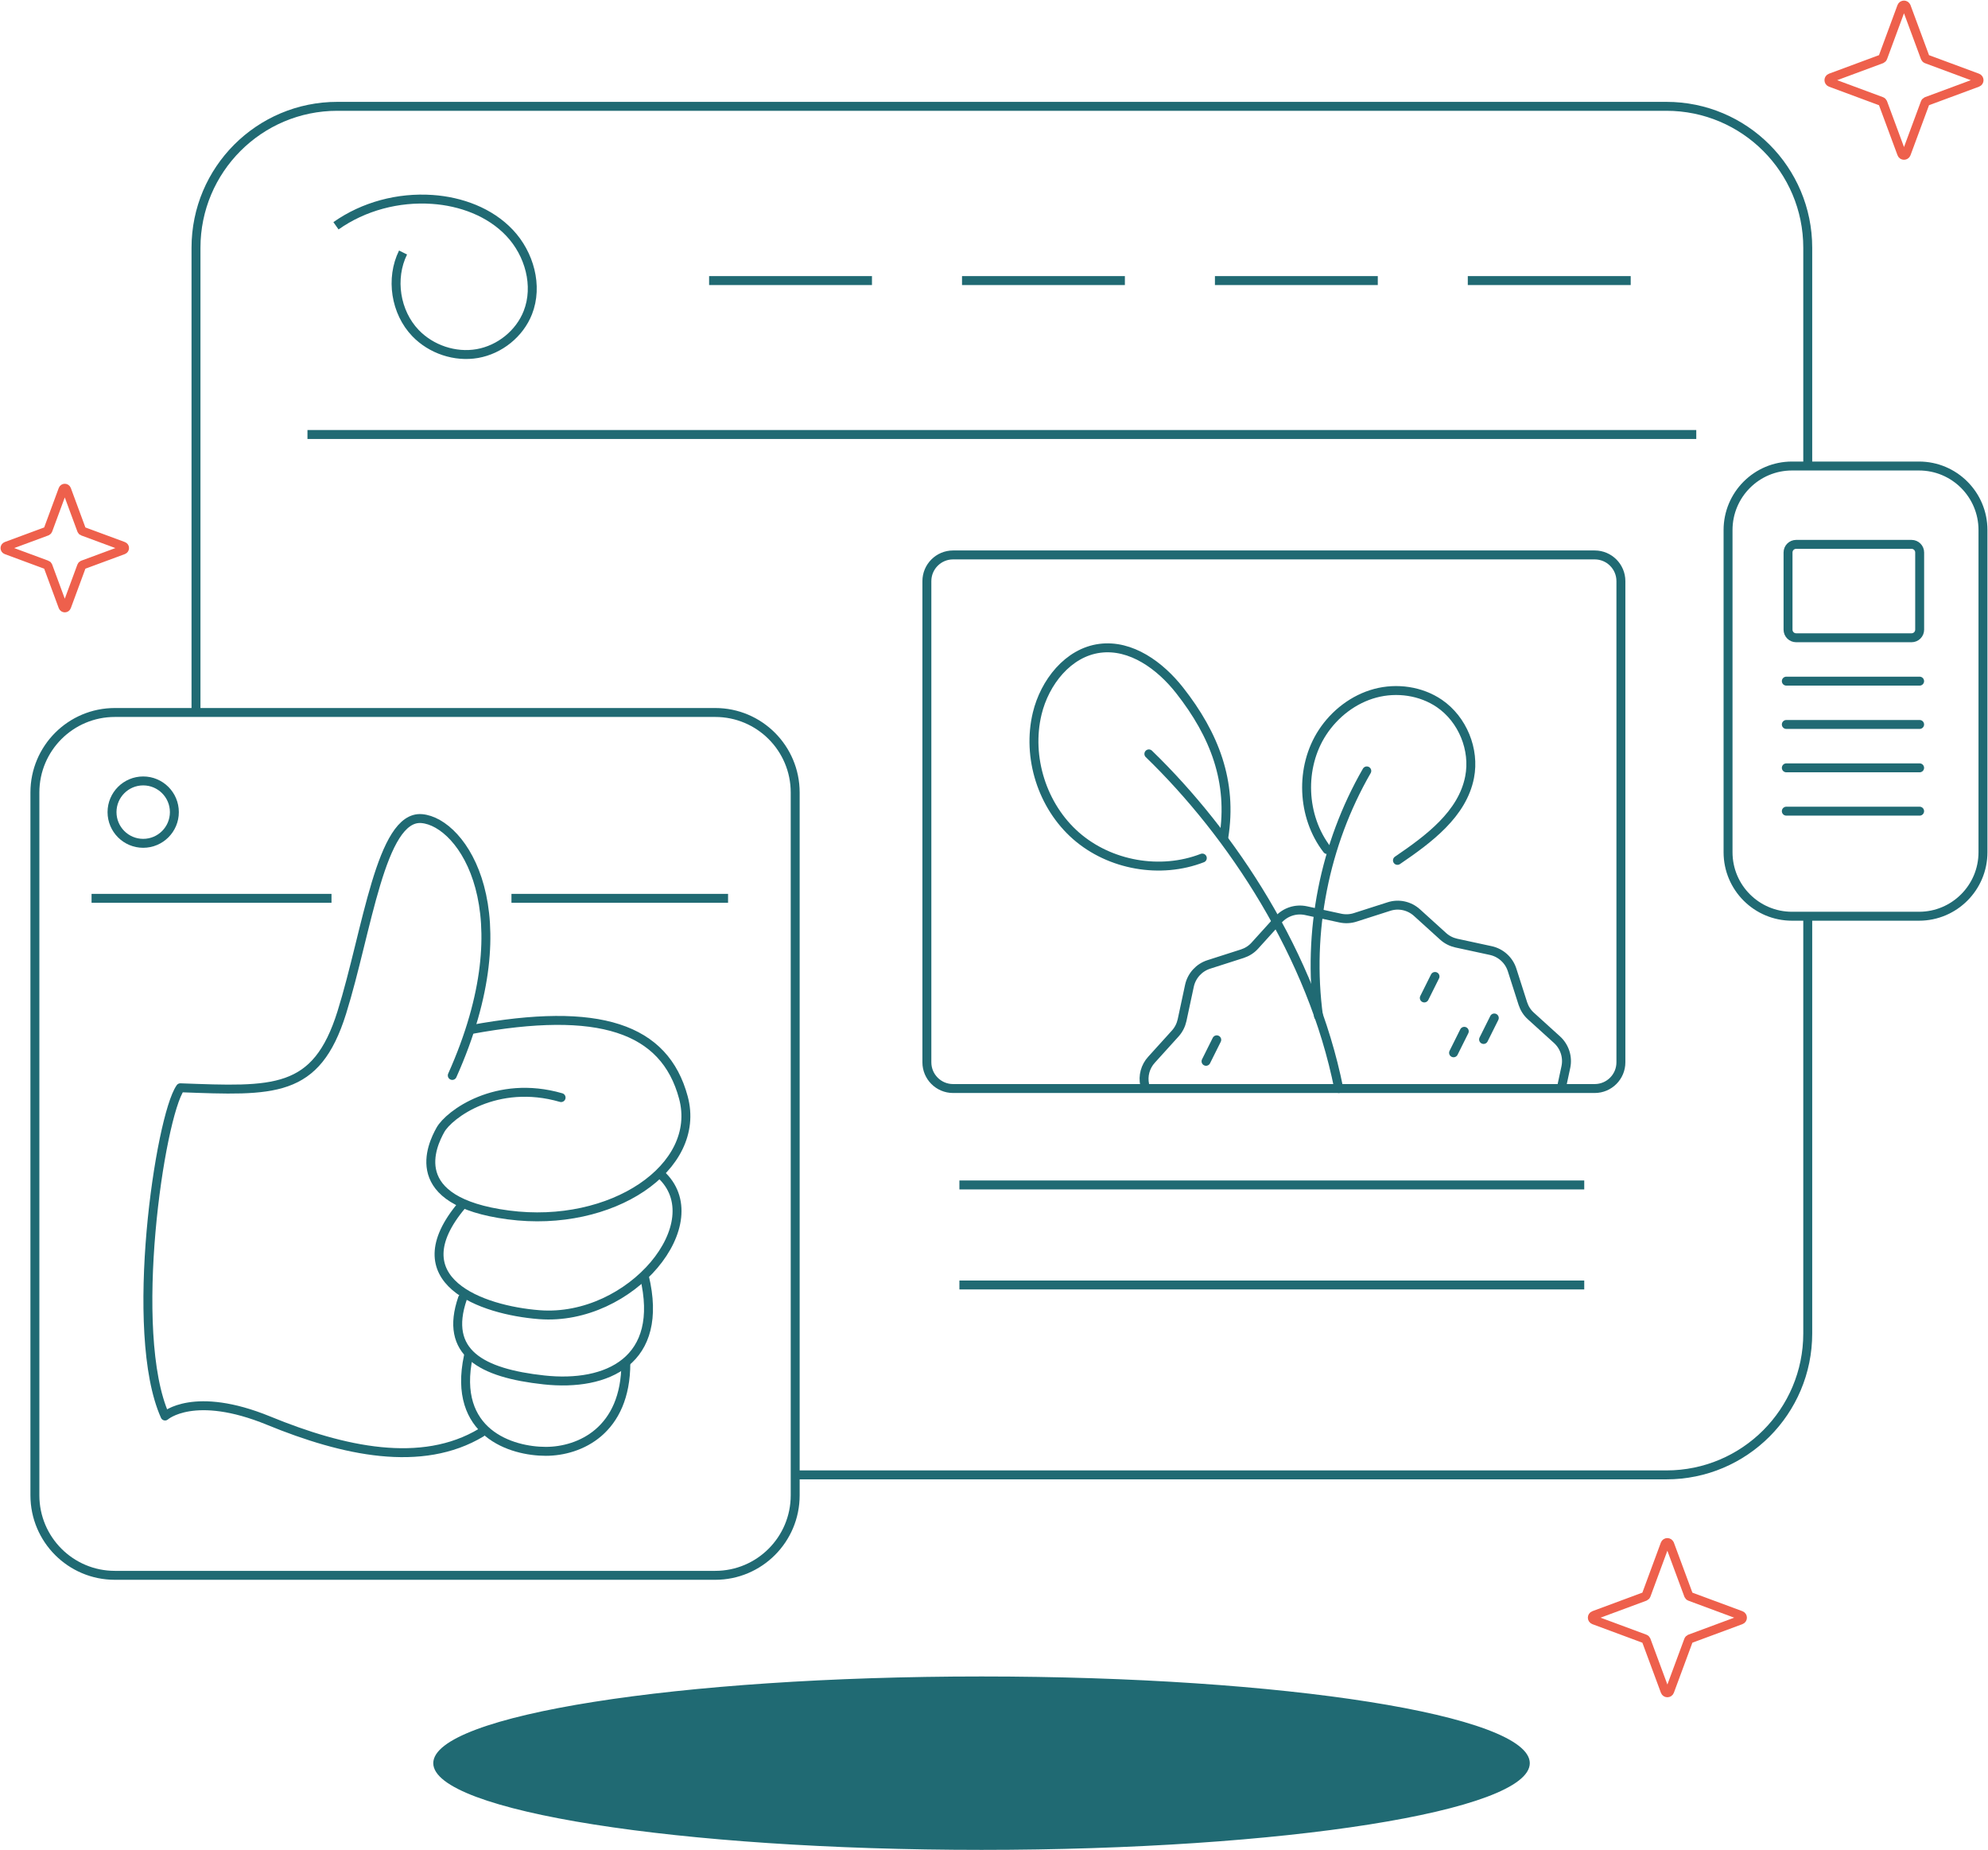 <svg width="445" height="414" viewBox="0 0 445 414" fill="none" xmlns="http://www.w3.org/2000/svg">
<g clip-path="url(#clip0_120_23)">
<path d="M401.128 205.052H429.558C437.465 205.052 443.875 198.638 443.875 190.727V118.619C443.875 110.707 437.465 104.294 429.558 104.294H401.128C393.221 104.294 386.812 110.707 386.812 118.619V190.727C386.812 198.638 393.221 205.052 401.128 205.052Z" stroke="#206A73" stroke-width="2" stroke-linecap="round" stroke-linejoin="round"/>
<path d="M429.693 181.538H399.856" stroke="#206A73" stroke-width="2" stroke-linecap="round" stroke-linejoin="round"/>
<path d="M429.693 171.842H399.856" stroke="#206A73" stroke-width="2" stroke-linecap="round" stroke-linejoin="round"/>
<path d="M429.693 162.134H399.856" stroke="#206A73" stroke-width="2" stroke-linecap="round" stroke-linejoin="round"/>
<path d="M429.693 152.438H399.856" stroke="#206A73" stroke-width="2" stroke-linecap="round" stroke-linejoin="round"/>
<path d="M402.051 142.73H427.892C428.893 142.73 429.704 141.919 429.704 140.917V123.642C429.704 122.641 428.893 121.829 427.892 121.829H402.051C401.05 121.829 400.239 122.641 400.239 123.642V140.917C400.239 141.919 401.05 142.73 402.051 142.73Z" stroke="#206A73" stroke-width="2" stroke-linecap="round" stroke-linejoin="round"/>
<path d="M404.651 205.795V298.422C404.651 315.9 390.492 330.078 373.013 330.078H177.705" stroke="#206A73" stroke-width="2" stroke-linejoin="round"/>
<path d="M43.872 159.893V55.452C43.872 37.974 58.031 23.796 75.51 23.796H373.013C390.481 23.796 404.651 37.963 404.651 55.452V104.283" stroke="#206A73" stroke-width="2" stroke-linejoin="round"/>
<path d="M32.054 188.734C35.908 188.734 39.032 185.608 39.032 181.752C39.032 177.896 35.908 174.77 32.054 174.77C28.2 174.77 25.076 177.896 25.076 181.752C25.076 185.608 28.2 188.734 32.054 188.734Z" stroke="#206A73" stroke-width="2" stroke-linejoin="round"/>
<path d="M68.824 97.244H379.699" stroke="#206A73" stroke-width="2" stroke-linejoin="round"/>
<path d="M214.757 265.188H354.622" stroke="#206A73" stroke-width="2" stroke-linejoin="round"/>
<path d="M214.757 287.577H354.622" stroke="#206A73" stroke-width="2" stroke-linejoin="round"/>
<path d="M75.206 50.531C81.407 46.15 89.173 44.112 96.748 44.63C103.175 45.069 109.646 47.434 114.069 52.119C118.493 56.792 120.507 63.966 118.155 69.957C116.309 74.676 111.852 78.246 106.866 79.124C101.88 80.002 96.523 78.201 93.011 74.552C88.521 69.878 87.35 62.322 90.22 56.511" stroke="#206A73" stroke-width="2" stroke-linejoin="round"/>
<path d="M219.709 375.692C253.58 375.692 284.234 377.863 306.41 381.369C317.502 383.123 326.45 385.208 332.614 387.512C335.698 388.665 338.056 389.862 339.634 391.081C341.221 392.307 341.933 393.486 341.933 394.596C341.933 395.705 341.221 396.885 339.634 398.111C338.056 399.33 335.698 400.528 332.614 401.681C326.45 403.985 317.502 406.07 306.41 407.823C284.234 411.329 253.58 413.5 219.709 413.5C185.837 413.5 155.183 411.329 133.008 407.823C121.916 406.07 112.968 403.985 106.804 401.681C103.719 400.528 101.361 399.33 99.783 398.111C98.196 396.885 97.484 395.705 97.484 394.596C97.484 393.486 98.196 392.307 99.783 391.081C101.361 389.862 103.719 388.665 106.804 387.512C112.968 385.208 121.916 383.123 133.008 381.369C155.183 377.863 185.837 375.692 219.709 375.692Z" fill="#206A73" stroke="#206A73"/>
<path d="M349.648 242.812L350.503 238.826C350.987 236.573 350.233 234.242 348.533 232.688L342.681 227.384C341.837 226.629 341.229 225.661 340.88 224.591L338.471 217.068C337.774 214.872 335.939 213.217 333.699 212.733L325.99 211.066C324.875 210.818 323.862 210.3 323.03 209.545L317.177 204.241C315.466 202.698 313.08 202.169 310.885 202.89L303.367 205.3C302.298 205.649 301.15 205.705 300.036 205.469L292.326 203.802C290.075 203.318 287.745 204.072 286.192 205.773L280.891 211.629C280.137 212.473 279.169 213.082 278.1 213.431L270.581 215.841C268.387 216.539 266.732 218.375 266.248 220.616L264.594 228.33C264.346 229.445 263.828 230.458 263.074 231.292L257.773 237.148C256.355 238.691 255.803 240.785 256.231 242.801" stroke="#206A73" stroke-width="2" stroke-linecap="round" stroke-linejoin="round"/>
<path d="M299.676 243.612C293.71 213.757 275.624 186.594 257.165 168.722" stroke="#206A73" stroke-width="2" stroke-linecap="round" stroke-linejoin="round"/>
<path d="M269.129 192.033C259.754 195.671 248.432 193.677 240.868 187.055C233.305 180.434 229.816 169.476 232.168 159.69C233.845 152.719 239.067 146.029 246.181 145.095C253.181 144.182 259.709 148.969 264.065 154.521C271.853 164.442 275.939 174.949 273.935 187.416" stroke="#206A73" stroke-width="2" stroke-linecap="round" stroke-linejoin="round"/>
<path d="M295.14 227.406C292.596 208.588 296.468 188.97 305.945 172.528" stroke="#206A73" stroke-width="2" stroke-linecap="round" stroke-linejoin="round"/>
<path d="M297.064 190.13C291.358 182.743 290.919 171.706 296.04 163.891C298.786 159.701 303.007 156.447 307.835 155.152C312.664 153.857 318.077 154.622 322.197 157.438C327.385 160.985 330.165 167.754 328.961 173.925C327.352 182.213 319.788 187.799 312.81 192.552" stroke="#206A73" stroke-width="2" stroke-linecap="round" stroke-linejoin="round"/>
<path d="M327.768 230.807L325.371 235.615" stroke="#206A73" stroke-width="2" stroke-linecap="round" stroke-linejoin="round"/>
<path d="M321.218 218.532L318.82 223.341" stroke="#206A73" stroke-width="2" stroke-linecap="round" stroke-linejoin="round"/>
<path d="M272.36 232.71L269.962 237.519" stroke="#206A73" stroke-width="2" stroke-linecap="round" stroke-linejoin="round"/>
<path d="M334.487 227.822L332.09 232.631" stroke="#206A73" stroke-width="2" stroke-linecap="round" stroke-linejoin="round"/>
<path d="M105.426 230.413C134.103 225.131 148.791 230.03 152.978 245.639C157.165 261.248 136.996 274.953 113.799 271.901C90.591 268.86 96.68 256.292 98.582 252.869C100.485 249.445 111.132 241.45 125.595 245.639" stroke="#206A73" stroke-width="2" stroke-linecap="round" stroke-linejoin="round"/>
<path d="M147.846 262.768C159.641 273.421 141.295 295.82 120.699 294.221C107.857 293.219 89.106 286.631 103.433 269.671" stroke="#206A73" stroke-width="2" stroke-linecap="round" stroke-linejoin="round"/>
<path d="M144.233 285.651C148.802 304.638 135.859 310.348 121.79 308.828C107.722 307.307 99.348 302.735 103.535 290.561" stroke="#206A73" stroke-width="2" stroke-linecap="round" stroke-linejoin="round"/>
<path d="M140.091 305.066C140.091 320.202 129.77 324.808 122.162 324.808C114.553 324.808 101.149 320.765 104.852 303.489" stroke="#206A73" stroke-width="2" stroke-linecap="round" stroke-linejoin="round"/>
<path d="M107.71 320.619C94.396 328.614 76.894 324.808 60.158 317.95C43.422 311.091 36.95 316.902 36.95 316.902C28.576 298.253 35.813 249.907 40.372 243.443C61.295 244.208 70.805 244.873 76.511 226.595C82.218 208.318 85.257 182.438 94.396 183.204C103.535 183.97 117.603 204.139 101.239 240.683" stroke="#206A73" stroke-width="2" stroke-linecap="round" stroke-linejoin="round"/>
<path d="M158.729 62.795H195.184" stroke="#206A73" stroke-width="2" stroke-linejoin="round"/>
<path d="M215.342 62.795H251.797" stroke="#206A73" stroke-width="2" stroke-linejoin="round"/>
<path d="M271.954 62.795H308.409" stroke="#206A73" stroke-width="2" stroke-linejoin="round"/>
<path d="M328.556 62.795H365.022" stroke="#206A73" stroke-width="2" stroke-linejoin="round"/>
<path d="M160.102 159.453H25.706C15.823 159.453 7.811 167.47 7.811 177.359V334.65C7.811 344.54 15.823 352.556 25.706 352.556H160.102C169.986 352.556 177.998 344.54 177.998 334.65V177.359C177.998 167.47 169.986 159.453 160.102 159.453Z" stroke="#206A73" stroke-width="2" stroke-linejoin="round"/>
<path d="M356.963 124.193H213.338C210.1 124.193 207.475 126.82 207.475 130.061V237.744C207.475 240.985 210.1 243.612 213.338 243.612H356.963C360.202 243.612 362.827 240.985 362.827 237.744V130.061C362.827 126.82 360.202 124.193 356.963 124.193Z" stroke="#206A73" stroke-width="2" stroke-linejoin="round"/>
<path d="M20.495 201.043H74.204" stroke="#206A73" stroke-width="2" stroke-linejoin="round"/>
<path d="M114.486 201.043H162.972" stroke="#206A73" stroke-width="2" stroke-linejoin="round"/>
<path d="M14.913 109.554L18.267 118.631C18.312 118.755 18.402 118.845 18.526 118.89L27.597 122.246C27.98 122.381 27.98 122.921 27.597 123.068L18.526 126.424C18.402 126.469 18.312 126.559 18.267 126.683L14.913 135.76C14.778 136.142 14.238 136.142 14.091 135.76L10.737 126.683C10.692 126.559 10.602 126.469 10.478 126.424L1.407 123.068C1.024 122.933 1.024 122.392 1.407 122.246L10.478 118.89C10.602 118.845 10.692 118.755 10.737 118.631L14.091 109.554C14.226 109.171 14.767 109.171 14.913 109.554Z" stroke="#EE604C" stroke-width="2" stroke-linecap="round" stroke-linejoin="round"/>
<path d="M373.745 345.574L377.965 356.971C378.022 357.118 378.134 357.242 378.292 357.298L389.682 361.521C390.154 361.701 390.154 362.377 389.682 362.546L378.292 366.769C378.145 366.825 378.022 366.938 377.965 367.095L373.745 378.492C373.565 378.965 372.889 378.965 372.72 378.492L368.5 367.095C368.444 366.949 368.331 366.825 368.173 366.769L356.783 362.546C356.311 362.366 356.311 361.69 356.783 361.521L368.173 357.298C368.32 357.242 368.444 357.129 368.5 356.971L372.709 345.574C372.889 345.101 373.565 345.101 373.733 345.574H373.745Z" stroke="#EE604C" stroke-width="2" stroke-linecap="round" stroke-linejoin="round"/>
<path d="M426.711 1.487L430.931 12.883C430.987 13.03 431.1 13.154 431.258 13.21L442.648 17.433C443.12 17.613 443.12 18.289 442.648 18.458L431.258 22.681C431.111 22.737 430.987 22.85 430.931 23.008L426.711 34.404C426.531 34.877 425.855 34.877 425.686 34.404L421.466 23.008C421.409 22.861 421.297 22.737 421.139 22.681L409.749 18.458C409.277 18.278 409.277 17.602 409.749 17.433L421.139 13.21C421.286 13.154 421.409 13.041 421.466 12.883L425.675 1.487C425.855 1.014 426.531 1.014 426.699 1.487H426.711Z" stroke="#EE604C" stroke-width="2" stroke-linecap="round" stroke-linejoin="round"/>
</g>
<defs>
<clipPath id="clip0_120_23">
<rect width="445" height="414" fill="white"/>
</clipPath>
</defs>
</svg>
